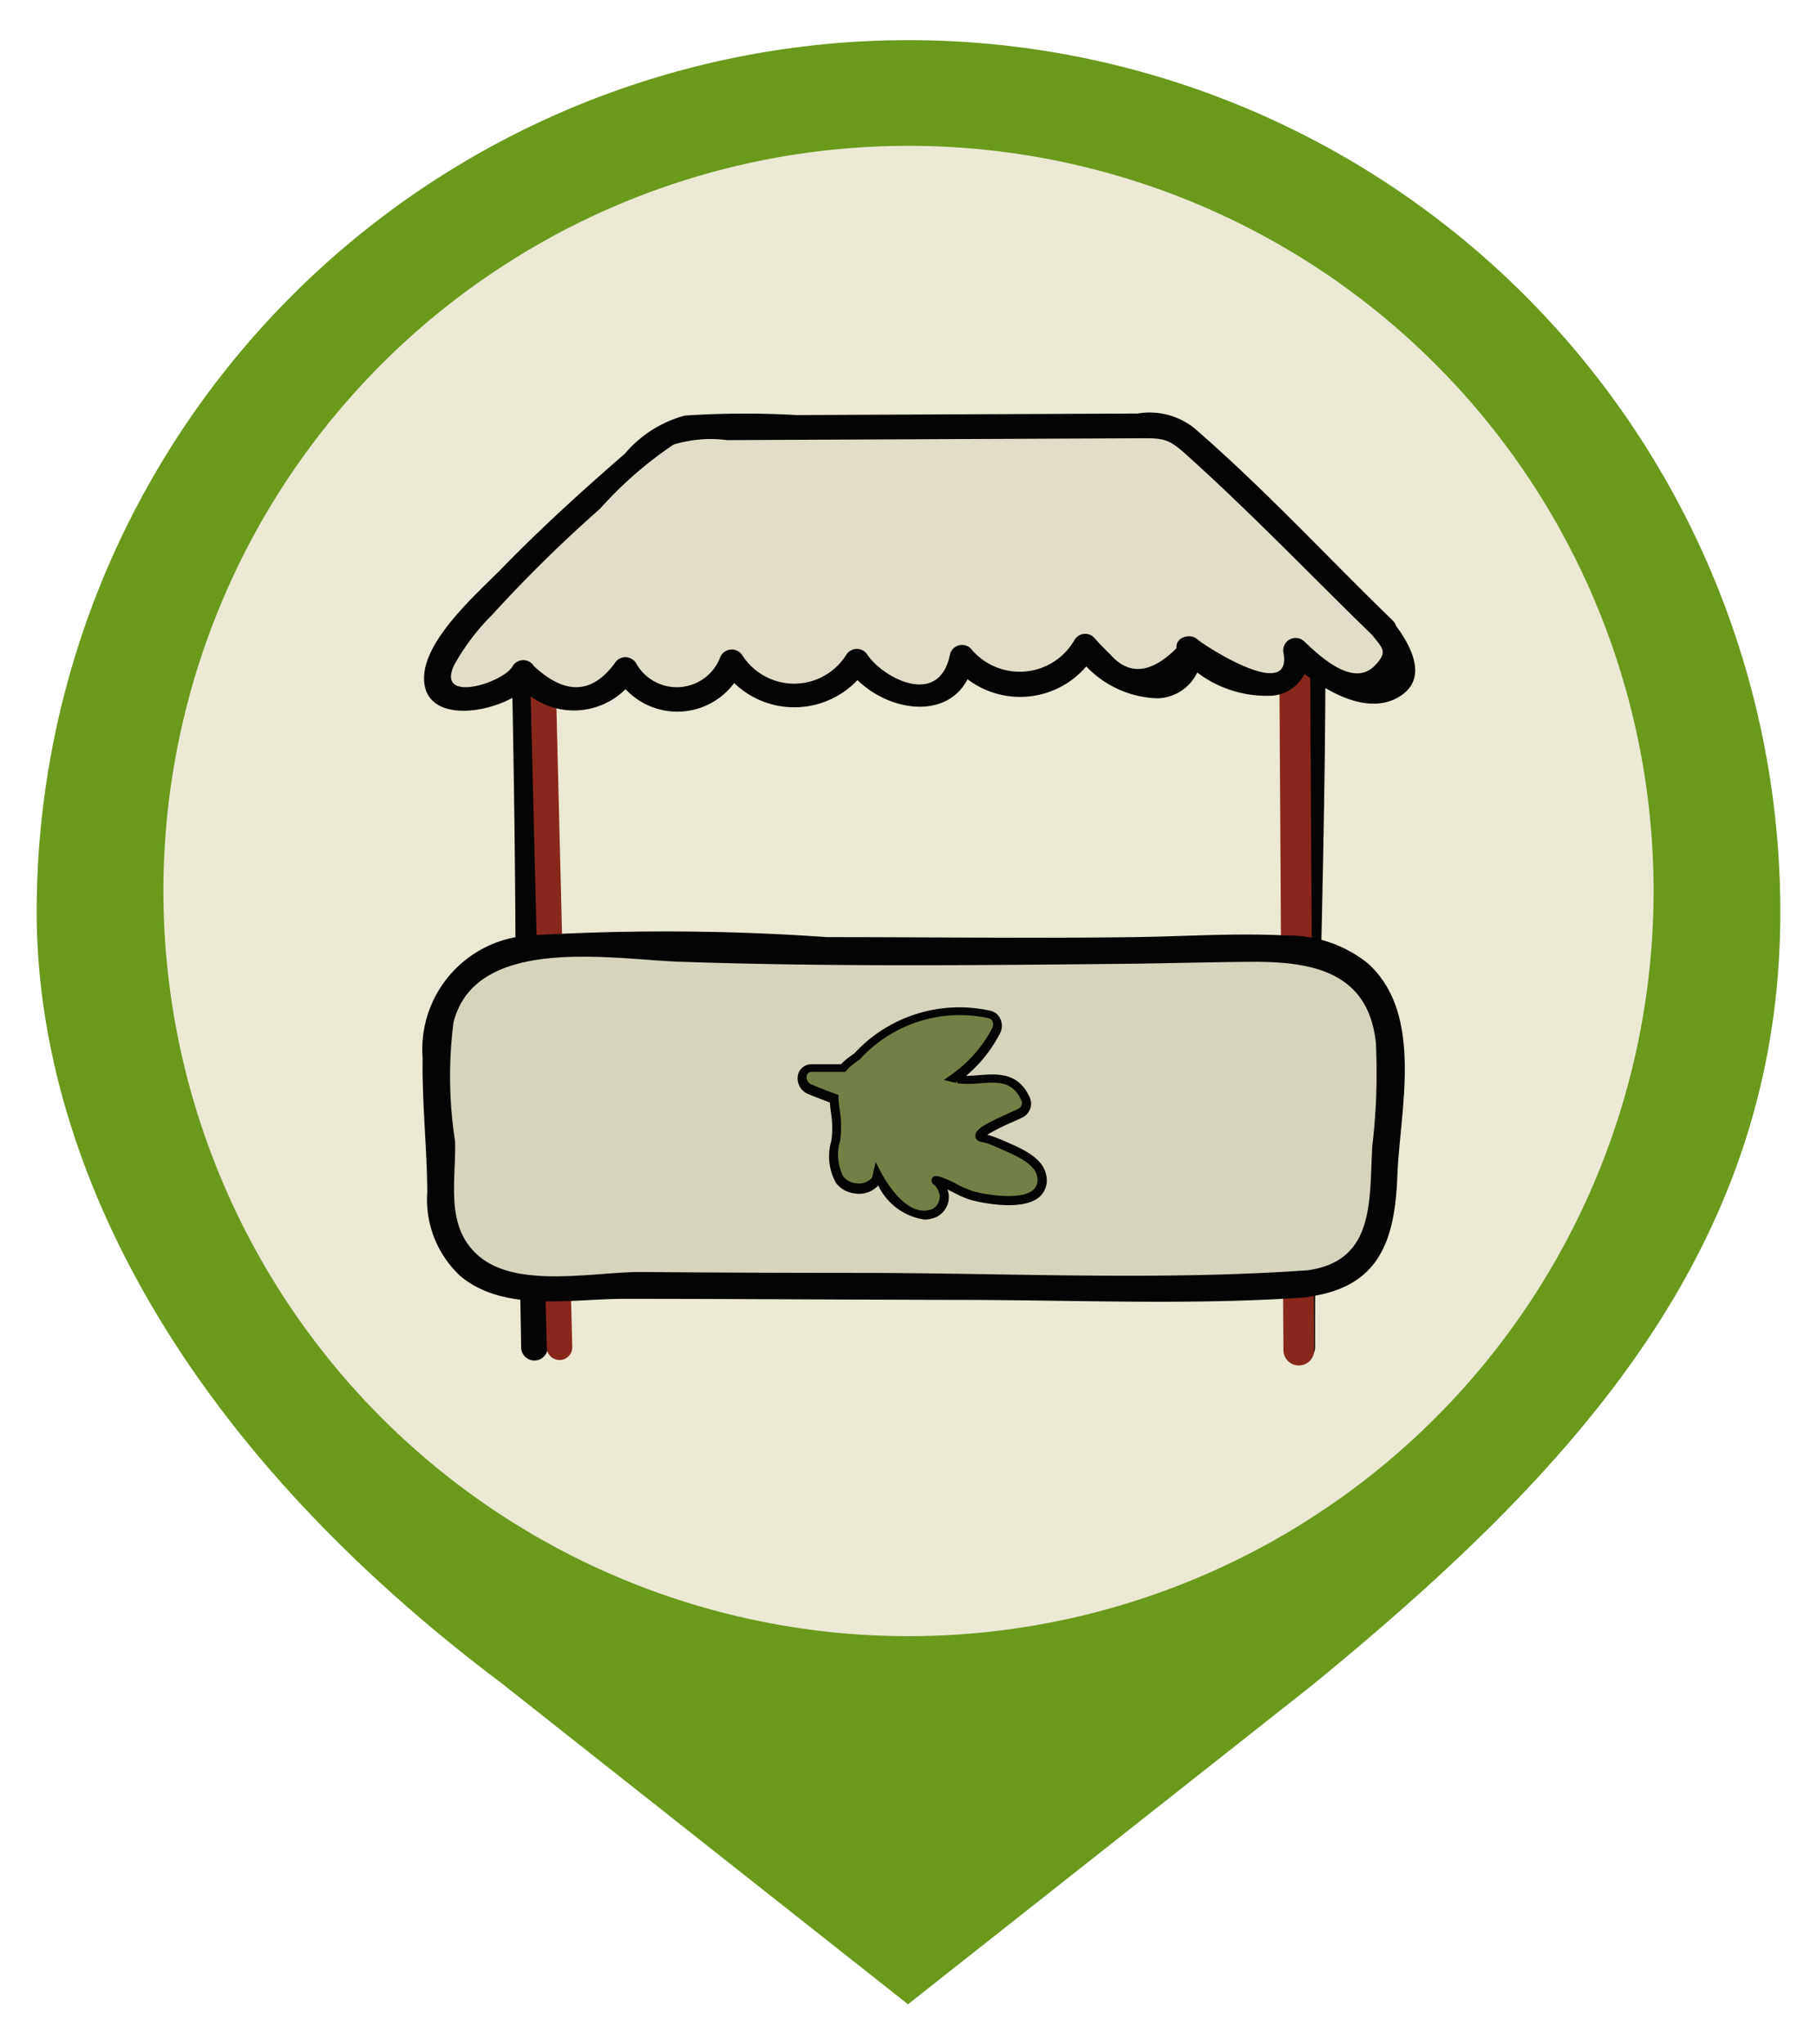 <svg xmlns="http://www.w3.org/2000/svg" xmlns:xlink="http://www.w3.org/1999/xlink" width="32" height="36" viewBox="0 0 32 36">
  <defs>
    <clipPath id="clip-path">
      <rect id="Rectangle_3" data-name="Rectangle 3" width="30.708" height="34.586" fill="none"/>
    </clipPath>
    <clipPath id="clip-picto-marche">
      <rect width="32" height="36"/>
    </clipPath>
  </defs>
  <g id="picto-marche" clip-path="url(#clip-picto-marche)">
    <g id="Groupe_4" data-name="Groupe 4" transform="translate(0.646 0.707)">
      <g id="Groupe_3" data-name="Groupe 3" clip-path="url(#clip-path)">
        <path id="Tracé_22" data-name="Tracé 22" d="M15.354,0A15.354,15.354,0,0,0,0,15.354c0,3.87,2.021,8.942,8.185,13.578l7.16,5.655,7.128-5.626c4.615-3.778,8.235-7.7,8.235-13.606A15.354,15.354,0,0,0,15.354,0" fill="#6a991c"/>
        <path id="Tracé_23" data-name="Tracé 23" d="M29.82,16.1A13.122,13.122,0,1,1,16.7,2.982h0A13.122,13.122,0,0,1,29.82,16.1" transform="translate(-1.344 -1.121)" fill="#ebe9d4"/>
        <path id="Tracé_24" data-name="Tracé 24" d="M35.506,16.822c0,4.146-.19,8.289-.182,12.433a.234.234,0,0,0,.468,0c-.009-4.145.187-8.288.182-12.433a.234.234,0,0,0-.468,0" transform="translate(-13.277 -6.238)" fill="#040405"/>
        <path id="Tracé_25" data-name="Tracé 25" d="M13.419,18.113c.037,1.979.066,3.963.057,5.942-.009,1.9.074,3.789.1,5.685a.234.234,0,0,0,.468,0c-.024-1.9-.108-3.788-.1-5.685.009-1.98-.019-3.964-.057-5.942a.234.234,0,0,0-.468,0" transform="translate(-5.044 -6.723)" fill="#040405"/>
        <path id="Tracé_26" data-name="Tracé 26" d="M14.435,29.552a.224.224,0,0,1-.224-.218l-.305-12.315a.224.224,0,0,1,.218-.23.23.23,0,0,1,.23.218l.305,12.315a.224.224,0,0,1-.218.23Z" transform="translate(-5.227 -6.31)" fill="#88271b"/>
        <path id="Tracé_27" data-name="Tracé 27" d="M35.406,29.619a.271.271,0,0,1-.271-.27l-.074-12.366a.271.271,0,0,1,.27-.272.266.266,0,0,1,.272.269l.074,12.366a.271.271,0,0,1-.27.273Z" transform="translate(-13.178 -6.281)" fill="#88271b"/>
        <path id="Tracé_28" data-name="Tracé 28" d="M26.531,31.573H12.879A1.476,1.476,0,0,1,11.4,30.1V27.152a1.476,1.476,0,0,1,1.476-1.476H26.531a1.476,1.476,0,0,1,1.476,1.476V30.1a1.476,1.476,0,0,1-1.476,1.476" transform="translate(-4.286 -9.651)" fill="#d7d4be"/>
        <path id="Tracé_29" data-name="Tracé 29" d="M34.359,17.237a.234.234,0,0,0,0-.468.234.234,0,0,0,0,.468" transform="translate(-12.829 -6.303)" fill="#040405"/>
        <path id="Tracé_30" data-name="Tracé 30" d="M25.806,30.29c-.051-.274-.448-.429-.662-.526-.08-.036-.162-.069-.245-.1-.127-.045-.2-.027-.173-.087.057-.115.6-.324.722-.393a.194.194,0,0,0,.068-.259c-.25-.527-.763-.271-1.18-.325l-.026,0-.042-.008a2.379,2.379,0,0,0,.738-.849.192.192,0,0,0-.114-.278,2.442,2.442,0,0,0-2.34.741,1.766,1.766,0,0,0-.157.118.766.766,0,0,0-.084.084c-.187,0-.37.007-.541,0-.23,0-.235.3-.05.372.144.059.288.115.433.168a3.006,3.006,0,0,1,.031.737c-.059.321-.081.78.347.84a.379.379,0,0,0,.353-.128.359.359,0,0,0,.034-.114c.223.408.587.813.974.678a.317.317,0,0,0,.179-.406c-.041-.15-.2-.2-.082-.17.2.058.386.2.6.258.294.083,1.334.255,1.22-.358" transform="translate(-8.115 -10.301)" fill="#728046"/>
        <path id="Tracé_31" data-name="Tracé 31" d="M23.7,31.022a1.07,1.07,0,0,1-.811-.6.456.456,0,0,1-.412.141.477.477,0,0,1-.335-.19.968.968,0,0,1-.078-.741,1.658,1.658,0,0,0-.009-.5c-.007-.057-.014-.114-.019-.171-.13-.048-.26-.1-.388-.151a.3.3,0,0,1-.174-.328.242.242,0,0,1,.249-.194c.036,0,.075,0,.113,0,.1,0,.211,0,.321,0h.076a.882.882,0,0,1,.069-.066,1.717,1.717,0,0,1,.164-.123,2.515,2.515,0,0,1,2.4-.753.242.242,0,0,1,.171.138.288.288,0,0,1,0,.253,2.452,2.452,0,0,1-.6.755h0c.073,0,.149-.006.227-.012.32-.025.683-.052.884.373a.269.269,0,0,1-.1.361c-.035.021-.107.053-.193.091a3.923,3.923,0,0,0-.446.224c.023.006.049.013.078.023.085.03.169.064.251.1l.051.022c.239.106.6.266.656.559a.393.393,0,0,1-.109.384c-.329.3-1.2.066-1.21.062a1.717,1.717,0,0,1-.318-.137l-.1-.05v0a.39.39,0,0,1-.229.5.524.524,0,0,1-.174.03m-.861-1.01.1.19c.1.187.464.785.881.642a.241.241,0,0,0,.129-.311.266.266,0,0,0-.087-.125.089.089,0,0,1-.031-.112c.032-.057.09-.041.132-.029a1.722,1.722,0,0,1,.305.132,1.622,1.622,0,0,0,.29.126c.247.069.856.159,1.061-.028a.242.242,0,0,0,.061-.24c-.04-.213-.369-.358-.565-.445l-.052-.024c-.078-.036-.159-.067-.238-.1a.884.884,0,0,0-.1-.027c-.051-.011-.1-.021-.122-.07a.11.11,0,0,1,.006-.1c.045-.09.22-.182.572-.34.08-.036.147-.066.18-.084a.117.117,0,0,0,.036-.159c-.155-.328-.421-.308-.731-.284a1.957,1.957,0,0,1-.387,0l-.006-.031-.007,0-.008-.011,0,.033a.473.473,0,0,1-.052-.009l-.166-.041.14-.1a2.293,2.293,0,0,0,.715-.821.135.135,0,0,0,0-.114.091.091,0,0,0-.063-.052,2.377,2.377,0,0,0-2.266.718c-.069.049-.12.087-.164.124a.674.674,0,0,0-.076.076l-.023.026-.144,0c-.15,0-.3,0-.434,0h0a.086.086,0,0,0-.1.07.14.14,0,0,0,.081.152c.142.059.285.114.429.167l.049.017,0,.051c0,.07.013.14.021.213a1.754,1.754,0,0,1,.008.543.846.846,0,0,0,.051.622.325.325,0,0,0,.231.127.3.3,0,0,0,.28-.1h0s.007-.021.019-.081Z" transform="translate(-8.068 -10.254)" fill="#040405"/>
        <path id="Tracé_32" data-name="Tracé 32" d="M26.442,31.1c-2.588.18-5.213.047-7.806.044q-1.955,0-3.909-.016c-.826,0-2.189.3-2.859-.29-.594-.522-.386-1.319-.408-2.015a7.453,7.453,0,0,1-.027-2.091c.393-1.551,2.809-1.107,3.99-1.067,2.608.089,5.233.062,7.843.036.755-.008,1.509-.031,2.263-.035,1.039,0,2.015.182,2.148,1.424a10.925,10.925,0,0,1-.062,1.812c-.059.957.064,2.05-1.174,2.2-.3.036-.3.5,0,.468,1.273-.154,1.57-.955,1.614-2.126s.477-2.849-.517-3.749a2.239,2.239,0,0,0-1.432-.492c-.893-.048-1.8.017-2.689.028-1.8.024-3.608,0-5.411,0a40.418,40.418,0,0,0-5.266-.027,2.01,2.01,0,0,0-1.851,2.161c-.012.782.077,1.572.082,2.356a1.836,1.836,0,0,0,.584,1.48c.771.642,1.956.4,2.872.4,2.005,0,4.011.016,6.017.019s4.006.094,6-.045c.3-.021.3-.489,0-.468" transform="translate(-4.092 -9.436)" fill="#040405"/>
        <path id="Tracé_33" data-name="Tracé 33" d="M27.95,14.505s-.006-.009-.009-.013l-.023-.022-.007-.007h0l-3.605-3.495a.349.349,0,0,0-.242-.09l-8.525.038a.351.351,0,0,0-.23.083L11.392,14.66a.05.05,0,0,0-.012.014c-.142.16-.512.638.033.939a.973.973,0,0,0,.609.017c.3-.047.672-.145.74-.419a1.048,1.048,0,0,0,1.8-.052,1.018,1.018,0,0,0,.987.555.992.992,0,0,0,.884-.69,1.288,1.288,0,0,0,2.2-.011,1.193,1.193,0,0,0,.992.624.818.818,0,0,0,.858-.689,1.305,1.305,0,0,0,1.147.5,1.262,1.262,0,0,0,1.024-.69,2.706,2.706,0,0,0,.621.549,1.038,1.038,0,0,0,.831.117.526.526,0,0,0,.373-.63,2.351,2.351,0,0,0,.766.522,1.144,1.144,0,0,0,.778.087c.254-.081.444-.354.335-.576a2.515,2.515,0,0,0,.941.622c.308.117.731.148.916-.106s-.043-.588-.266-.833" transform="translate(-4.181 -4.089)" fill="#e1ddc8"/>
        <path id="Tracé_34" data-name="Tracé 34" d="M27.992,14.178c-1.161-1.125-2.277-2.336-3.5-3.392a1.266,1.266,0,0,0-.995-.254l-2.687.012-3.316.015a16.055,16.055,0,0,0-1.969.009,2.093,2.093,0,0,0-1.058.672c-.741.643-1.471,1.305-2.156,2.009-.426.438-1.416,1.283-1.379,1.985.047.9,1.664.5,1.944-.044H12.5a1.289,1.289,0,0,0,2.174-.052H14.3a1.247,1.247,0,0,0,2.267-.187l-.4.052a1.528,1.528,0,0,0,2.578-.011h-.375c.537.81,2.007,1.1,2.248-.117l-.363.1a1.533,1.533,0,0,0,2.512-.238l-.341.044a1.807,1.807,0,0,0,1.424.766.8.8,0,0,0,.772-.885l-.371.154a2.019,2.019,0,0,0,1.625.684.7.7,0,0,0,.617-.861l-.363.212c.444.428,1.361,1.077,2,.652.5-.327.162-.917-.114-1.276-.168-.218-.545,0-.375.22s.273.283.027.531c-.365.367-.925-.134-1.236-.434a.219.219,0,0,0-.363.212c.147.869-1.414-.151-1.515-.245-.125-.116-.392-.046-.371.154q-.673.671-1.167.109-.15-.143-.288-.3a.219.219,0,0,0-.341.044,1.112,1.112,0,0,1-1.829.15.219.219,0,0,0-.363.1c-.19.961-1.19.411-1.454.014a.22.22,0,0,0-.375,0,1.083,1.083,0,0,1-1.827.011.221.221,0,0,0-.4.052.819.819,0,0,1-1.474.083.22.22,0,0,0-.375,0q-.6.819-1.424.052a.22.22,0,0,0-.375,0c-.149.289-1.351.672-1.032-.014a3.961,3.961,0,0,1,.673-.891,24.469,24.469,0,0,1,1.9-1.868,6.856,6.856,0,0,1,1.293-1.128A2.239,2.239,0,0,1,16.266,11l5.137-.023,2.094-.009c.4,0,.516-.017.811.246,1.166,1.042,2.254,2.184,3.377,3.273.2.195.508-.112.307-.307" transform="translate(-4.109 -3.957)" fill="#040405"/>
      </g>
    </g>
  </g>
</svg>

